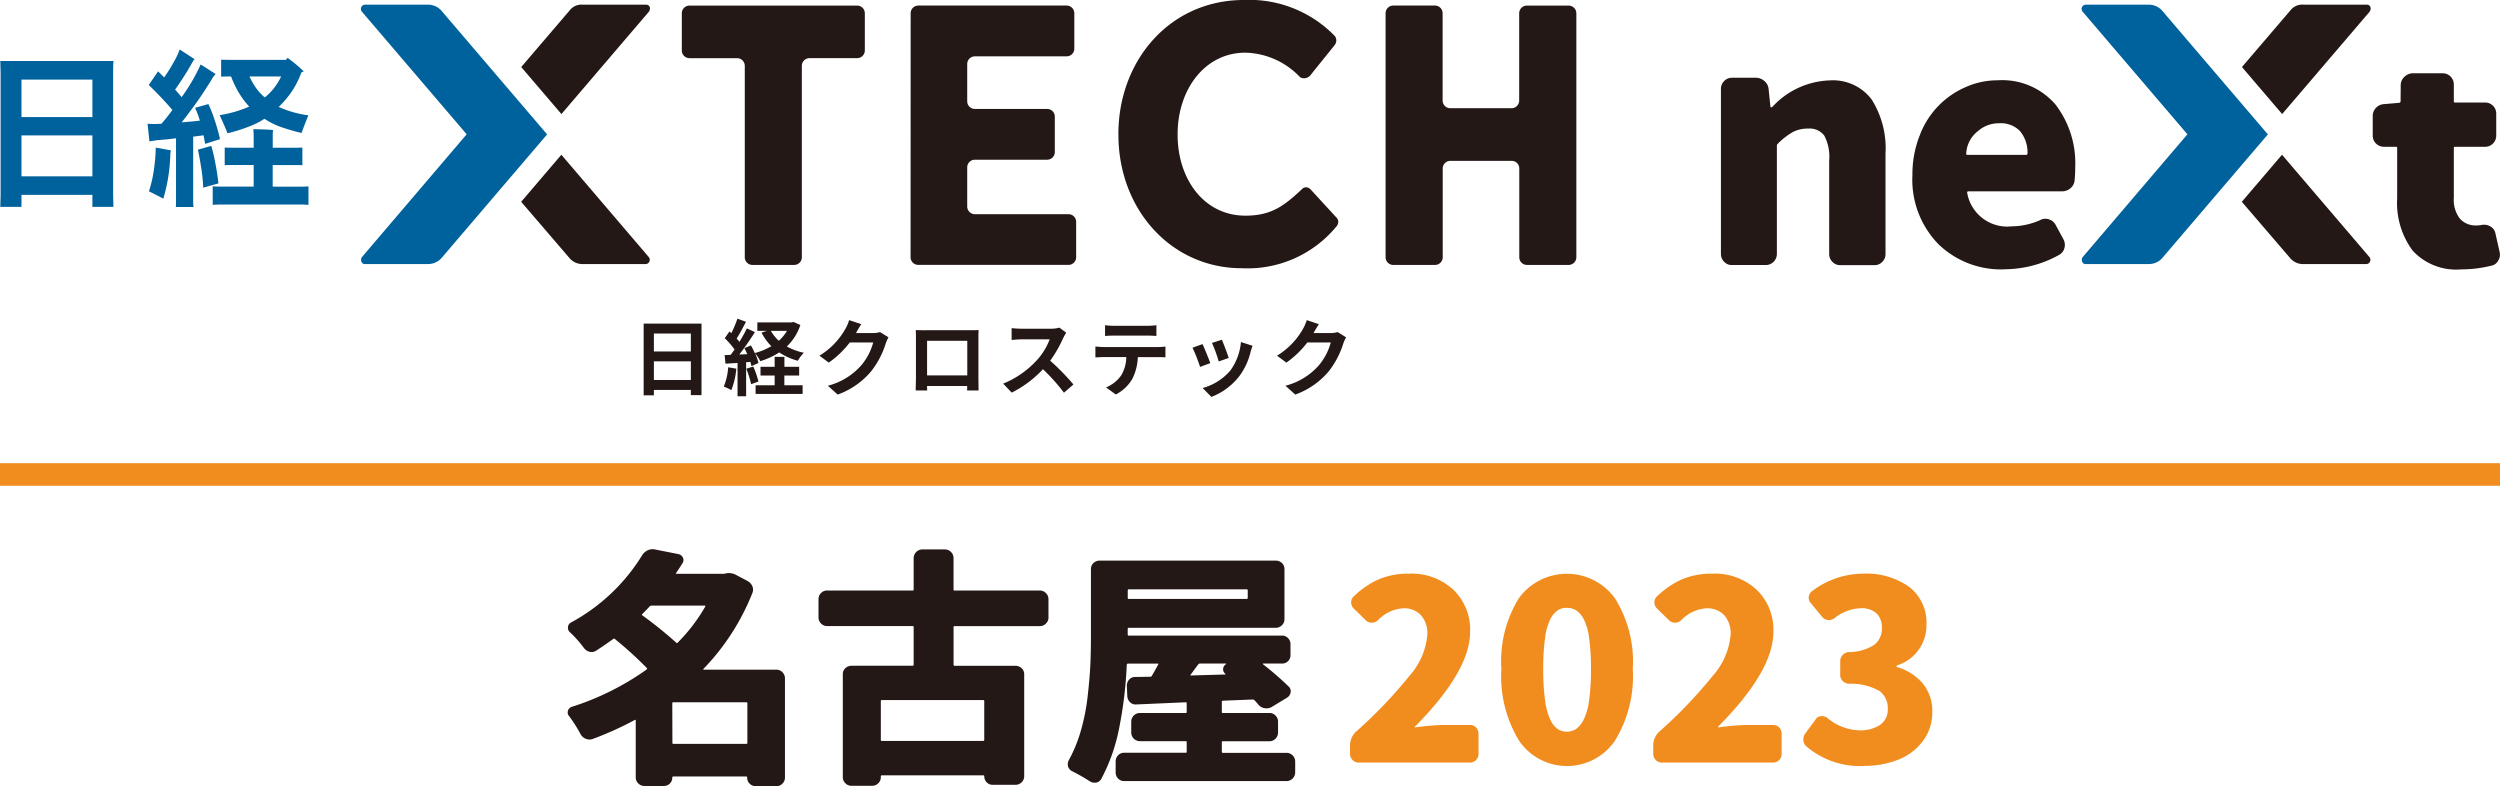 <svg id="logo_side" xmlns="http://www.w3.org/2000/svg" width="160" height="50.315" viewBox="0 0 160 50.315">
  <g id="グループ_606" data-name="グループ 606">
    <g id="グループ_603" data-name="グループ 603" transform="translate(0.018)">
      <g id="グループ_602" data-name="グループ 602">
        <g id="グループ_599" data-name="グループ 599">
          <g id="グループ_597" data-name="グループ 597" transform="translate(43.616)">
            <path id="パス_1466" data-name="パス 1466" d="M89.542,4.556a.492.492,0,0,0-.49-.49H86a.492.492,0,0,1-.488-.491V1.192A.492.492,0,0,1,86,.7H96.735a.494.494,0,0,1,.49.491V3.574a.493.493,0,0,1-.49.491H93.682a.491.491,0,0,0-.488.49V16.809a.491.491,0,0,1-.49.489H90.03a.491.491,0,0,1-.488-.489Z" transform="translate(-85.51 -0.343)" fill="#231815"/>
            <path id="パス_1467" data-name="パス 1467" d="M114.216,1.193A.492.492,0,0,1,114.7.7h9.5a.493.493,0,0,1,.49.49v2.27a.493.493,0,0,1-.49.49h-5.875a.492.492,0,0,0-.489.49V6.827a.492.492,0,0,0,.489.49h4.628a.492.492,0,0,1,.489.491v2.268a.491.491,0,0,1-.489.489h-4.628a.491.491,0,0,0-.489.49v2.507a.492.492,0,0,0,.489.49h5.994a.491.491,0,0,1,.489.488v2.268a.491.491,0,0,1-.489.489H114.7a.491.491,0,0,1-.489-.489Z" transform="translate(-99.568 -0.344)" fill="#231815"/>
            <path id="パス_1468" data-name="パス 1468" d="M173.782,1.193A.492.492,0,0,1,174.27.7h2.673a.492.492,0,0,1,.489.49v5.59a.493.493,0,0,0,.489.49h3.922a.492.492,0,0,0,.489-.49V1.193a.492.492,0,0,1,.489-.49H185.5a.493.493,0,0,1,.49.49V16.81a.492.492,0,0,1-.49.489h-2.673a.491.491,0,0,1-.489-.489V11.127a.49.49,0,0,0-.489-.489h-3.922a.491.491,0,0,0-.489.489V16.81a.491.491,0,0,1-.489.489H174.27a.491.491,0,0,1-.488-.489Z" transform="translate(-128.738 -0.344)" fill="#231815"/>
            <path id="パス_1469" data-name="パス 1469" d="M140.269,8.629V8.583c0-4.717,3.3-8.583,8.03-8.583a7.606,7.606,0,0,1,5.824,2.31.465.465,0,0,1,0,.556L154.1,2.9l-1.479,1.835a.584.584,0,0,1-.29.243.5.5,0,0,1-.436-.039,4.969,4.969,0,0,0-3.5-1.568c-2.6,0-4.335,2.364-4.335,5.212v.046c0,2.845,1.7,5.173,4.335,5.173,1.692,0,2.495-.639,3.682-1.752a.367.367,0,0,1,.284-.054.5.5,0,0,1,.239.159l1.64,1.784a.379.379,0,0,1,.1.269.448.448,0,0,1-.119.289,7.368,7.368,0,0,1-6.05,2.67c-4.531,0-7.9-3.769-7.9-8.536" transform="translate(-112.326)" fill="#231815"/>
          </g>
          <g id="グループ_598" data-name="グループ 598" transform="translate(23.084 0.299)">
            <path id="パス_1470" data-name="パス 1470" d="M57.188,8.887l-6.7-7.841a1.15,1.15,0,0,0-.952-.461H45.507a.275.275,0,0,0-.163.461l6.695,7.835-6.69,7.843c-.139.158-.055.461.164.461h4.03a1.158,1.158,0,0,0,.951-.461l6.694-7.837Z" transform="translate(-45.274 -0.585)" fill="#00629d"/>
            <path id="パス_1471" data-name="パス 1471" d="M73.362.586H69.332a.955.955,0,0,0-.863.367l-3.1,3.623,2.573,3.01,5.588-6.539c.157-.21.065-.461-.163-.461" transform="translate(-55.113 -0.585)" fill="#231815"/>
            <path id="パス_1472" data-name="パス 1472" d="M73.521,25.942l-5.583-6.536-2.572,3.012,3.12,3.634a1.084,1.084,0,0,0,.841.351h4.03a.274.274,0,0,0,.163-.461" transform="translate(-55.113 -9.802)" fill="#231815"/>
          </g>
          <path id="パス_1473" data-name="パス 1473" d="M7.258,8.4v7.829l.021.758H5.931v-.769H1.393v.769H.036c.014-.291.021-.544.021-.758V8.4c0-.222-.007-.47-.021-.747H7.279c-.015.172-.021.421-.021.747M5.931,8.84H1.393v2.4H5.931V8.84ZM1.393,15.033H5.931V12.411H1.393Z" transform="translate(-0.036 -3.747)" fill="#00629d"/>
          <path id="パス_1474" data-name="パス 1474" d="M21.428,11.781v4.035a3.435,3.435,0,0,0,.021.472h-1.13c.008-.087.011-.245.011-.472V11.891c-.489.059-.9.1-1.218.12l-.483.077-.12-1.129a5.622,5.622,0,0,0,.625.012l.264-.012q.383-.439.7-.881-.692-.811-1.514-1.6l.6-.873.385.388a8.952,8.952,0,0,0,.614-.978,4.868,4.868,0,0,0,.383-.81l.955.622a.839.839,0,0,0-.119.157,18.6,18.6,0,0,1-1.131,1.787c.146.165.286.323.417.485A11.869,11.869,0,0,0,21.91,7.164l.955.61-.142.168c-.177.3-.392.637-.647,1.026s-.507.743-.752,1.072-.456.61-.631.829c.555-.044.944-.081,1.162-.108a5.52,5.52,0,0,0-.307-.821L22.4,9.7a7.812,7.812,0,0,1,.4,1.013,11.744,11.744,0,0,1,.346,1.233l-.953.3-.1-.548-.668.088Zm-2.831,3.5a7.806,7.806,0,0,0,.3-1.261,11.655,11.655,0,0,0,.138-1.534l.964.175-.033.22a10.762,10.762,0,0,1-.45,2.873c-.359-.191-.665-.347-.921-.473m3.992-2.905a10.029,10.029,0,0,1,.251,1.058q.133.677.208,1.342l-.975.275a10.171,10.171,0,0,0-.115-1.177c-.07-.465-.144-.884-.225-1.256l.856-.242Zm5.495,2.611q.517,0,.725-.022v1.185c-.132-.014-.373-.022-.725-.022H23.412c-.351,0-.6.008-.734.022V14.961q.207.022.734.022H25.3V13.6H24.082q-.451,0-.636.011V12.482q.186.011.636.011H25.3v-.812l-.022-.373c.161,0,.383.006.663.016s.482.024.6.039a2.46,2.46,0,0,0-.021.318v.812h1.261c.292,0,.5,0,.636-.011v1.131c-.132-.008-.344-.011-.636-.011H26.517v1.381ZM23.116,10.41a7.728,7.728,0,0,0,1.9-.55,5,5,0,0,1-.5-.629,5.38,5.38,0,0,1-.4-.69,6.356,6.356,0,0,1-.263-.609h-.065l-.571.01V6.86l.571.011h3.575l.11-.127a8.9,8.9,0,0,1,1.031.863l-.154.073a4.931,4.931,0,0,1-.3.686,5.061,5.061,0,0,1-.5.79,6.6,6.6,0,0,1-.647.727,6.728,6.728,0,0,0,1.9.537c-.177.423-.322.8-.439,1.129a12.857,12.857,0,0,1-1.321-.383,4.491,4.491,0,0,1-1.049-.526,5.151,5.151,0,0,1-.877.454,11.526,11.526,0,0,1-1.492.478q-.12-.33-.5-1.161m3.938-2.477h-2.03a4.326,4.326,0,0,0,.423.741,3.329,3.329,0,0,0,.554.6,3.634,3.634,0,0,0,.6-.61,3.78,3.78,0,0,0,.45-.736" transform="translate(-9.083 -3.039)" fill="#00629d"/>
        </g>
        <g id="グループ_601" data-name="グループ 601" transform="translate(110.121 0.299)">
          <g id="グループ_600" data-name="グループ 600" transform="translate(23.087)">
            <path id="パス_1475" data-name="パス 1475" d="M273,8.887l-6.7-7.841a1.148,1.148,0,0,0-.951-.461h-4.031a.275.275,0,0,0-.163.461l6.695,7.835-6.689,7.843c-.14.158-.055.461.163.461h4.031a1.155,1.155,0,0,0,.951-.461L273,8.887Z" transform="translate(-261.082 -0.585)" fill="#00629d"/>
            <path id="パス_1476" data-name="パス 1476" d="M289.17.586h-4.029a.953.953,0,0,0-.862.367l-3.1,3.623,2.573,3.01,5.588-6.539c.156-.21.063-.461-.164-.461" transform="translate(-270.921 -0.585)" fill="#231815"/>
            <path id="パス_1477" data-name="パス 1477" d="M289.326,25.942l-5.582-6.536-2.573,3.012,3.12,3.634a1.082,1.082,0,0,0,.84.351h4.031a.273.273,0,0,0,.162-.461" transform="translate(-270.921 -9.802)" fill="#231815"/>
          </g>
          <path id="パス_1478" data-name="パス 1478" d="M216.532,21.738a.659.659,0,0,1-.485-.208.689.689,0,0,1-.208-.505V10.467a.688.688,0,0,1,.208-.505.663.663,0,0,1,.485-.21h1.544a.8.8,0,0,1,.535.2.751.751,0,0,1,.278.5l.118,1.148c0,.028.017.041.049.041a.1.1,0,0,0,.07-.02,5.216,5.216,0,0,1,3.665-1.7,3.1,3.1,0,0,1,2.7,1.228,5.874,5.874,0,0,1,.882,3.465v6.417a.687.687,0,0,1-.208.505.663.663,0,0,1-.485.208h-2.219a.659.659,0,0,1-.484-.208.686.686,0,0,1-.209-.505V15.043a2.892,2.892,0,0,0-.317-1.594,1.175,1.175,0,0,0-1.03-.445,2.055,2.055,0,0,0-.971.217,4.448,4.448,0,0,0-.971.753.187.187,0,0,0-.059.138v6.912a.709.709,0,0,1-.714.713h-2.178Z" transform="translate(-215.839 -5.074)" fill="#231815"/>
          <path id="パス_1479" data-name="パス 1479" d="M245.719,22.172a5.759,5.759,0,0,1-4.209-1.624,5.907,5.907,0,0,1-1.653-4.418,6.7,6.7,0,0,1,.465-2.525,5.448,5.448,0,0,1,2.97-3.111,4.984,4.984,0,0,1,2.03-.423,4.493,4.493,0,0,1,3.686,1.544,6.164,6.164,0,0,1,1.268,4.039c0,.277-.013.555-.04.832a.736.736,0,0,1-.277.505.837.837,0,0,1-.535.188h-5.984c-.064,0-.091.033-.077.1a2.6,2.6,0,0,0,2.85,2.138,4.533,4.533,0,0,0,1.822-.4.677.677,0,0,1,.544-.05.72.72,0,0,1,.427.327l.515.951a.75.75,0,0,1,.07.544.709.709,0,0,1-.327.446,7.23,7.23,0,0,1-3.547.93ZM243.3,14.785c0,.039.027.059.081.059h3.742a.088.088,0,0,0,.1-.1,2.143,2.143,0,0,0-.467-1.407,1.693,1.693,0,0,0-1.354-.515,2,2,0,0,0-1.349.5,1.918,1.918,0,0,0-.753,1.466Z" transform="translate(-227.601 -5.231)" fill="#231815"/>
          <path id="パス_1480" data-name="パス 1480" d="M303.233,21.742a3.778,3.778,0,0,1-3.09-1.2,5.129,5.129,0,0,1-.991-3.357V13.974a.069.069,0,0,0-.078-.079H298.3a.712.712,0,0,1-.713-.713V11.917a.765.765,0,0,1,.713-.752l.971-.082c.067-.014.1-.048.1-.1l.008-1.093a.749.749,0,0,1,.268-.5.771.771,0,0,1,.543-.2h1.876a.715.715,0,0,1,.712.7v1.093a.071.071,0,0,0,.08.079h1.921a.7.7,0,0,1,.505.206.7.7,0,0,1,.208.505v1.409a.709.709,0,0,1-.713.713h-1.921a.07.07,0,0,0-.08.079v3.174a1.982,1.982,0,0,0,.386,1.345,1.343,1.343,0,0,0,1.06.437,1.911,1.911,0,0,0,.377-.04.784.784,0,0,1,.525.109.632.632,0,0,1,.307.406l.277,1.228a.91.91,0,0,1,.019.179.662.662,0,0,1-.118.376.6.6,0,0,1-.435.317,7.947,7.947,0,0,1-1.942.237Z" transform="translate(-255.872 -4.8)" fill="#231815"/>
        </g>
      </g>
      <path id="パス_1481" data-name="パス 1481" d="M84.43,40.583v4.581h-.682v-.336H81.382v.348h-.655V40.584h3.7Zm-3.048,1.784h2.366V41.222H81.382ZM83.748,43H81.382v1.193h2.366Z" transform="translate(-39.551 -19.874)" fill="#231815"/>
      <path id="パス_1482" data-name="パス 1482" d="M91.579,43.168a4.886,4.886,0,0,1-.32,1.374,3.166,3.166,0,0,0-.484-.228,3.886,3.886,0,0,0,.283-1.237l.522.091Zm4.1-2.8a3.371,3.371,0,0,1-.868,1.379,3.824,3.824,0,0,0,1.092.4,2.528,2.528,0,0,0-.387.513,3.894,3.894,0,0,1-1.189-.533,4.784,4.784,0,0,1-1.215.56,2.406,2.406,0,0,0-.336-.512,3.255,3.255,0,0,1,.219.629l-.449.2a2.125,2.125,0,0,0-.069-.27l-.271.02v2.179h-.549V42.8l-.773.048-.053-.549.385-.015c.079-.1.164-.22.25-.342a5.231,5.231,0,0,0-.628-.724l.3-.433.122.107a6.834,6.834,0,0,0,.389-.926l.549.2c-.192.361-.4.772-.6,1.071.069.074.128.149.18.213.181-.3.352-.6.476-.863l.515.241c-.294.462-.66,1-1,1.433l.511-.021c-.059-.135-.122-.267-.186-.384l.42-.177a4.827,4.827,0,0,1,.245.49,4.217,4.217,0,0,0,1.06-.44,3.528,3.528,0,0,1-.628-.869l.341-.113h-.608v-.542h2.205l.113-.027.426.191Zm-3.014,2.663a6.136,6.136,0,0,1,.33.959l-.469.171a6.262,6.262,0,0,0-.309-.991l.449-.139Zm1.991,1.2h1.166v.554h-3.01v-.554h1.22v-.625h-.905v-.56h.905v-.633h.624v.633H95.6v.56h-.948v.625Zm-.868-3.485a2.422,2.422,0,0,0,.511.635,2.694,2.694,0,0,0,.522-.635Z" transform="translate(-44.472 -19.572)" fill="#231815"/>
      <path id="パス_1483" data-name="パス 1483" d="M105.149,40.953c-.005.011-.011.015-.016.027H106.2a1.71,1.71,0,0,0,.463-.064l.542.334a2.254,2.254,0,0,0-.175.384,5.566,5.566,0,0,1-.927,1.78,4.993,4.993,0,0,1-2.152,1.5l-.629-.565a4.255,4.255,0,0,0,2.147-1.315,3.811,3.811,0,0,0,.757-1.455h-1.5a6.084,6.084,0,0,1-1.343,1.29l-.6-.443a4.705,4.705,0,0,0,1.662-1.716,2.53,2.53,0,0,0,.239-.56l.778.258c-.122.184-.261.425-.325.543" transform="translate(-50.358 -19.662)" fill="#231815"/>
      <path id="パス_1484" data-name="パス 1484" d="M115.416,41.406h2.929c.133,0,.335,0,.526-.011-.01.16-.01.357-.01.518v2.609c0,.207.01.718.01.74h-.734c0-.011.006-.133.006-.287h-2.569c.006.148.006.271.006.287h-.735c0-.027.017-.49.017-.745v-2.6c0-.151,0-.368-.011-.518.217.006.42.011.565.011m.159,2.887h2.573V42.083h-2.573Z" transform="translate(-56.26 -20.272)" fill="#231815"/>
      <path id="パス_1485" data-name="パス 1485" d="M129.662,41.737a7.784,7.784,0,0,1-.837,1.464,15.014,15.014,0,0,1,1.487,1.524l-.607.527a12.247,12.247,0,0,0-1.344-1.506,7,7,0,0,1-2,1.5l-.547-.576a5.964,5.964,0,0,0,2.182-1.527,4.127,4.127,0,0,0,.795-1.306h-1.806c-.224,0-.516.032-.629.038v-.757a6.062,6.062,0,0,0,.629.037h1.881a1.9,1.9,0,0,0,.549-.069l.436.327a2.5,2.5,0,0,0-.186.329" transform="translate(-61.63 -20.118)" fill="#231815"/>
      <path id="パス_1486" data-name="パス 1486" d="M137.892,42.187h3.489a4.127,4.127,0,0,0,.485-.032v.692c-.133-.011-.336-.016-.485-.016H140.1a3.387,3.387,0,0,1-.341,1.369,2.554,2.554,0,0,1-1.071,1.023l-.624-.453a2.216,2.216,0,0,0,.966-.763,2.3,2.3,0,0,0,.329-1.177h-1.465c-.159,0-.362.012-.51.022v-.7c.159.016.345.032.51.032m.677-1.358h2.142a4.113,4.113,0,0,0,.575-.038v.688c-.181-.011-.389-.022-.575-.022h-2.136c-.186,0-.411.011-.576.022v-.688a3.97,3.97,0,0,0,.57.038" transform="translate(-67.296 -19.976)" fill="#231815"/>
      <path id="パス_1487" data-name="パス 1487" d="M150.7,44.1l-.649.244a10.458,10.458,0,0,0-.486-1.229l.64-.231c.133.274.389.916.5,1.217m2.579-.721a4.278,4.278,0,0,1-.726,1.561,4.149,4.149,0,0,1-1.784,1.322l-.559-.569a3.577,3.577,0,0,0,1.768-1.114,3.637,3.637,0,0,0,.682-1.829l.746.241c-.064.171-.1.283-.127.388m-1.4.39-.64.224a9.032,9.032,0,0,0-.432-1.185l.634-.206c.1.229.362.922.437,1.167" transform="translate(-73.263 -20.861)" fill="#231815"/>
      <path id="パス_1488" data-name="パス 1488" d="M162.531,40.953a.229.229,0,0,0-.015.027h1.072a1.7,1.7,0,0,0,.462-.064l.542.334a2.3,2.3,0,0,0-.176.384,5.556,5.556,0,0,1-.925,1.78,4.993,4.993,0,0,1-2.153,1.5l-.629-.565a4.242,4.242,0,0,0,2.146-1.315,3.788,3.788,0,0,0,.756-1.455h-1.5a6.067,6.067,0,0,1-1.342,1.29l-.6-.443a4.712,4.712,0,0,0,1.663-1.716,2.631,2.631,0,0,0,.241-.56l.776.258c-.121.184-.261.425-.325.543" transform="translate(-78.459 -19.662)" fill="#231815"/>
    </g>
    <g id="グループ_605" data-name="グループ 605" transform="translate(0 29.644)">
      <g id="グループ_604" data-name="グループ 604" transform="translate(36.33 5.502)">
        <path id="パス_1489" data-name="パス 1489" d="M84.543,76.584a.557.557,0,0,1,.56.56V83.5a.526.526,0,0,1-.163.382.543.543,0,0,1-.4.163H83.25a.553.553,0,0,1-.4-.155.515.515,0,0,1-.164-.39c0-.053-.021-.078-.062-.078H77.955c-.042,0-.063.026-.063.078a.513.513,0,0,1-.155.374.533.533,0,0,1-.391.156h-1.23a.537.537,0,0,1-.4-.164.52.52,0,0,1-.163-.381V79.839c0-.041-.021-.053-.063-.032A20.873,20.873,0,0,1,72.8,81.022a.6.6,0,0,1-.435-.008.663.663,0,0,1-.343-.3,8.847,8.847,0,0,0-.731-1.152.353.353,0,0,1-.094-.234.473.473,0,0,1,.016-.109.371.371,0,0,1,.233-.249,17.269,17.269,0,0,0,4.813-2.4.059.059,0,0,0,0-.093,24.145,24.145,0,0,0-2.041-1.853.075.075,0,0,0-.109,0q-.515.374-1.09.748a.529.529,0,0,1-.421.07.632.632,0,0,1-.358-.241,7.581,7.581,0,0,0-.9-1.012.353.353,0,0,1-.125-.28.362.362,0,0,1,.2-.343,12.12,12.12,0,0,0,4.548-4.3.816.816,0,0,1,.343-.312.714.714,0,0,1,.327-.078.81.81,0,0,1,.14.015l1.511.3a.4.4,0,0,1,.287.225.341.341,0,0,1-.023.351c-.114.187-.249.394-.406.623-.031.041-.021.062.033.062H81.18a.3.3,0,0,0,.093-.015,1.016,1.016,0,0,1,.249-.032.965.965,0,0,1,.405.094l.795.42a.687.687,0,0,1,.3.343.561.561,0,0,1-.01.436,14.877,14.877,0,0,1-3.129,4.843.026.026,0,0,0,.015.046h4.641ZM80,72.551c.021-.042.01-.063-.033-.063h-3.41a.153.153,0,0,0-.11.047c-.114.125-.274.291-.482.5-.031.031-.027.057.015.078a26.8,26.8,0,0,1,2.164,1.744c.033.042.063.042.094,0a11.057,11.057,0,0,0,1.76-2.3Zm-2.1,8.721a.055.055,0,0,0,.063.062h4.673a.055.055,0,0,0,.062-.062V78.75c0-.052-.021-.078-.062-.078H77.955q-.063,0-.063.078Z" transform="translate(-71.196 -68.874)" fill="#231815"/>
        <path id="パス_1490" data-name="パス 1490" d="M117.379,73.253a.541.541,0,0,1-.164.4.522.522,0,0,1-.381.163h-5.467a.055.055,0,0,0-.063.063v2.4c0,.053.021.078.063.078h3.893a.556.556,0,0,1,.4.156.519.519,0,0,1,.164.39v6.525a.526.526,0,0,1-.164.382.543.543,0,0,1-.4.163H113.8a.532.532,0,0,1-.53-.53c0-.052-.021-.077-.063-.077H106.71c-.042,0-.062.026-.062.077v.047a.523.523,0,0,1-.163.382.544.544,0,0,1-.4.164h-1.308a.544.544,0,0,1-.4-.164.524.524,0,0,1-.162-.382V76.9a.517.517,0,0,1,.162-.39.561.561,0,0,1,.4-.156h3.909q.063,0,.063-.078v-2.4a.055.055,0,0,0-.063-.063h-5.482a.525.525,0,0,1-.382-.163.543.543,0,0,1-.163-.4V72.1a.541.541,0,0,1,.163-.4.524.524,0,0,1,.382-.163h5.482a.055.055,0,0,0,.063-.063V69.469a.559.559,0,0,1,.56-.561h1.433a.557.557,0,0,1,.56.561v2.008a.055.055,0,0,0,.063.063h5.467a.521.521,0,0,1,.381.163.542.542,0,0,1,.164.4v1.153Zm-4.19,7.911a.069.069,0,0,0,.078-.078V78.611c0-.041-.027-.062-.078-.062H106.71a.055.055,0,0,0-.062.062v2.476c0,.052.02.078.062.078Z" transform="translate(-86.605 -68.891)" fill="#231815"/>
        <path id="パス_1491" data-name="パス 1491" d="M143.8,82.553a.055.055,0,0,0,.062.062h4.065a.556.556,0,0,1,.56.56v.686a.557.557,0,0,1-.56.56H137.542a.514.514,0,0,1-.389-.163.556.556,0,0,1-.156-.4v-.686a.555.555,0,0,1,.156-.4.513.513,0,0,1,.389-.163h3.94a.055.055,0,0,0,.062-.062V81.93a.055.055,0,0,0-.062-.063h-2.928a.556.556,0,0,1-.56-.56v-.685a.558.558,0,0,1,.56-.56h2.928a.055.055,0,0,0,.062-.062v-.544c0-.052-.021-.078-.062-.078l-3.16.139a.505.505,0,0,1-.4-.139.575.575,0,0,1-.179-.39l-.031-.669a.582.582,0,0,1,.147-.389.482.482,0,0,1,.382-.172l.982-.015a.1.1,0,0,0,.093-.062q.263-.452.4-.716c.032-.041.021-.062-.031-.062h-1.9c-.041,0-.068.027-.078.078a26.015,26.015,0,0,1-.476,4,11.566,11.566,0,0,1-1.159,3.309.477.477,0,0,1-.327.233h-.109a.526.526,0,0,1-.3-.093,11.616,11.616,0,0,0-1.121-.638.531.531,0,0,1-.265-.3.849.849,0,0,1-.016-.156.551.551,0,0,1,.063-.25,9.133,9.133,0,0,0,.771-1.884,13.232,13.232,0,0,0,.436-2.2q.132-1.153.172-2.017t.039-1.955V70.857a.515.515,0,0,1,.163-.389.557.557,0,0,1,.4-.156h11.26a.551.551,0,0,1,.4.156.515.515,0,0,1,.163.389v3.209a.522.522,0,0,1-.163.381.538.538,0,0,1-.4.164h-9.407c-.042,0-.063.026-.063.078v.342c0,.052.021.078.063.078h9.811a.516.516,0,0,1,.39.164.541.541,0,0,1,.155.381v.7a.531.531,0,0,1-.545.545h-1.2c-.011,0-.018.008-.023.023s0,.024.009.024a19.084,19.084,0,0,1,1.65,1.433.392.392,0,0,1,.117.366.5.5,0,0,1-.225.335l-1,.607a.658.658,0,0,1-.436.069.649.649,0,0,1-.389-.21,3.942,3.942,0,0,0-.265-.3.171.171,0,0,0-.126-.046l-1.9.078c-.042,0-.062.027-.062.078V80a.055.055,0,0,0,.062.062h2.99a.523.523,0,0,1,.382.163.541.541,0,0,1,.164.4v.685a.543.543,0,0,1-.164.4.524.524,0,0,1-.382.162h-2.99a.055.055,0,0,0-.062.063v.624Zm1.65-10.326c0-.052-.021-.078-.063-.078h-7.553c-.042,0-.063.026-.063.078V72.7a.055.055,0,0,0,.063.062h7.553a.055.055,0,0,0,.063-.062Zm-1.4,4.719a.041.041,0,0,0,.015-.031c0-.01,0-.016-.015-.016h-1.666a.134.134,0,0,0-.108.062c-.209.281-.369.5-.483.655-.021.041-.011.057.032.046L144,77.6c.011,0,.017-.008.023-.023s0-.023-.008-.023a.373.373,0,0,1,.031-.607Z" transform="translate(-101.925 -69.578)" fill="#231815"/>
        <path id="パス_1492" data-name="パス 1492" d="M169.882,84.045a.558.558,0,0,1-.56-.56V82.97a1.2,1.2,0,0,1,.4-.919,29.879,29.879,0,0,0,3.411-3.566,4.535,4.535,0,0,0,1.137-2.632,1.745,1.745,0,0,0-.413-1.246,1.479,1.479,0,0,0-1.128-.436,2.43,2.43,0,0,0-1.62.763.574.574,0,0,1-.4.156.517.517,0,0,1-.381-.156l-.764-.748a.541.541,0,0,1-.17-.4.5.5,0,0,1,.17-.382,5.58,5.58,0,0,1,1.62-1.1,4.9,4.9,0,0,1,1.931-.351,3.933,3.933,0,0,1,2.811,1.021,3.541,3.541,0,0,1,1.082,2.7q0,2.508-3.535,6.073a.069.069,0,0,0,.007.031.026.026,0,0,0,.023.015,14.309,14.309,0,0,1,1.855-.156H177a.514.514,0,0,1,.389.164.551.551,0,0,1,.156.4v1.277a.549.549,0,0,1-.156.4.512.512,0,0,1-.389.164h-7.117Z" transform="translate(-119.25 -70.385)" fill="#f18d1e"/>
        <path id="パス_1493" data-name="パス 1493" d="M195.568,82.65a3.718,3.718,0,0,1-6.129,0,7.923,7.923,0,0,1-1.136-4.6,7.652,7.652,0,0,1,1.129-4.541,3.8,3.8,0,0,1,6.135.016,7.59,7.59,0,0,1,1.145,4.524,7.879,7.879,0,0,1-1.145,4.6Zm-3.675-.763a1.091,1.091,0,0,0,1.2,0,1.665,1.665,0,0,0,.484-.607,3.9,3.9,0,0,0,.342-1.238,14.179,14.179,0,0,0,.117-1.994,13.794,13.794,0,0,0-.117-1.97,3.6,3.6,0,0,0-.342-1.207,1.541,1.541,0,0,0-.484-.568,1.09,1.09,0,0,0-.6-.163,1.057,1.057,0,0,0-.592.163,1.539,1.539,0,0,0-.467.568,3.744,3.744,0,0,0-.335,1.207,13.876,13.876,0,0,0-.117,1.97,14.183,14.183,0,0,0,.117,1.994,4.241,4.241,0,0,0,.328,1.238,1.543,1.543,0,0,0,.467.607Z" transform="translate(-128.545 -70.384)" fill="#f18d1e"/>
        <path id="パス_1494" data-name="パス 1494" d="M207.907,84.045a.558.558,0,0,1-.56-.56V82.97a1.2,1.2,0,0,1,.405-.919,29.918,29.918,0,0,0,3.411-3.566,4.541,4.541,0,0,0,1.137-2.632,1.742,1.742,0,0,0-.413-1.246,1.482,1.482,0,0,0-1.129-.436,2.43,2.43,0,0,0-1.62.763.572.572,0,0,1-.4.156.522.522,0,0,1-.382-.156l-.763-.748a.542.542,0,0,1-.171-.4.5.5,0,0,1,.171-.382,5.566,5.566,0,0,1,1.62-1.1,4.9,4.9,0,0,1,1.931-.351,3.934,3.934,0,0,1,2.812,1.021,3.545,3.545,0,0,1,1.082,2.7q0,2.508-3.536,6.073a.065.065,0,0,0,.009.031.023.023,0,0,0,.023.015,14.282,14.282,0,0,1,1.853-.156h1.635a.517.517,0,0,1,.389.164.555.555,0,0,1,.156.4v1.277a.553.553,0,0,1-.156.4.515.515,0,0,1-.389.164h-7.118Z" transform="translate(-137.871 -70.385)" fill="#f18d1e"/>
        <path id="パス_1495" data-name="パス 1495" d="M230.054,84.263A5.27,5.27,0,0,1,226.364,83a.565.565,0,0,1-.187-.436.622.622,0,0,1,.14-.405l.654-.888a.428.428,0,0,1,.343-.2.57.57,0,0,1,.388.108,3.311,3.311,0,0,0,2.056.8,2.25,2.25,0,0,0,1.332-.351,1.163,1.163,0,0,0,.49-1,1.369,1.369,0,0,0-.522-1.16A3.687,3.687,0,0,0,229.1,79a.617.617,0,0,1-.4-.171.517.517,0,0,1-.163-.39V77.55a.541.541,0,0,1,.163-.4.611.611,0,0,1,.4-.18,2.939,2.939,0,0,0,1.62-.467,1.3,1.3,0,0,0,.482-1.075,1.231,1.231,0,0,0-.343-.934,1.413,1.413,0,0,0-1.012-.327,2.823,2.823,0,0,0-1.682.638.569.569,0,0,1-.412.117.524.524,0,0,1-.366-.194l-.732-.888a.491.491,0,0,1-.133-.4.509.509,0,0,1,.21-.366,5.445,5.445,0,0,1,3.256-1.121,4.738,4.738,0,0,1,2.967.849,2.88,2.88,0,0,1,1.1,2.422,2.677,2.677,0,0,1-1.884,2.6.063.063,0,0,0,0,.109,3.365,3.365,0,0,1,1.643,1.043,2.74,2.74,0,0,1,.615,1.822,3.018,3.018,0,0,1-.608,1.876,3.619,3.619,0,0,1-1.587,1.192,5.879,5.879,0,0,1-2.182.389Z" transform="translate(-147.092 -70.385)" fill="#f18d1e"/>
      </g>
      <rect id="長方形_369" data-name="長方形 369" width="160" height="1.446" fill="#f18d1e"/>
    </g>
  </g>
</svg>
